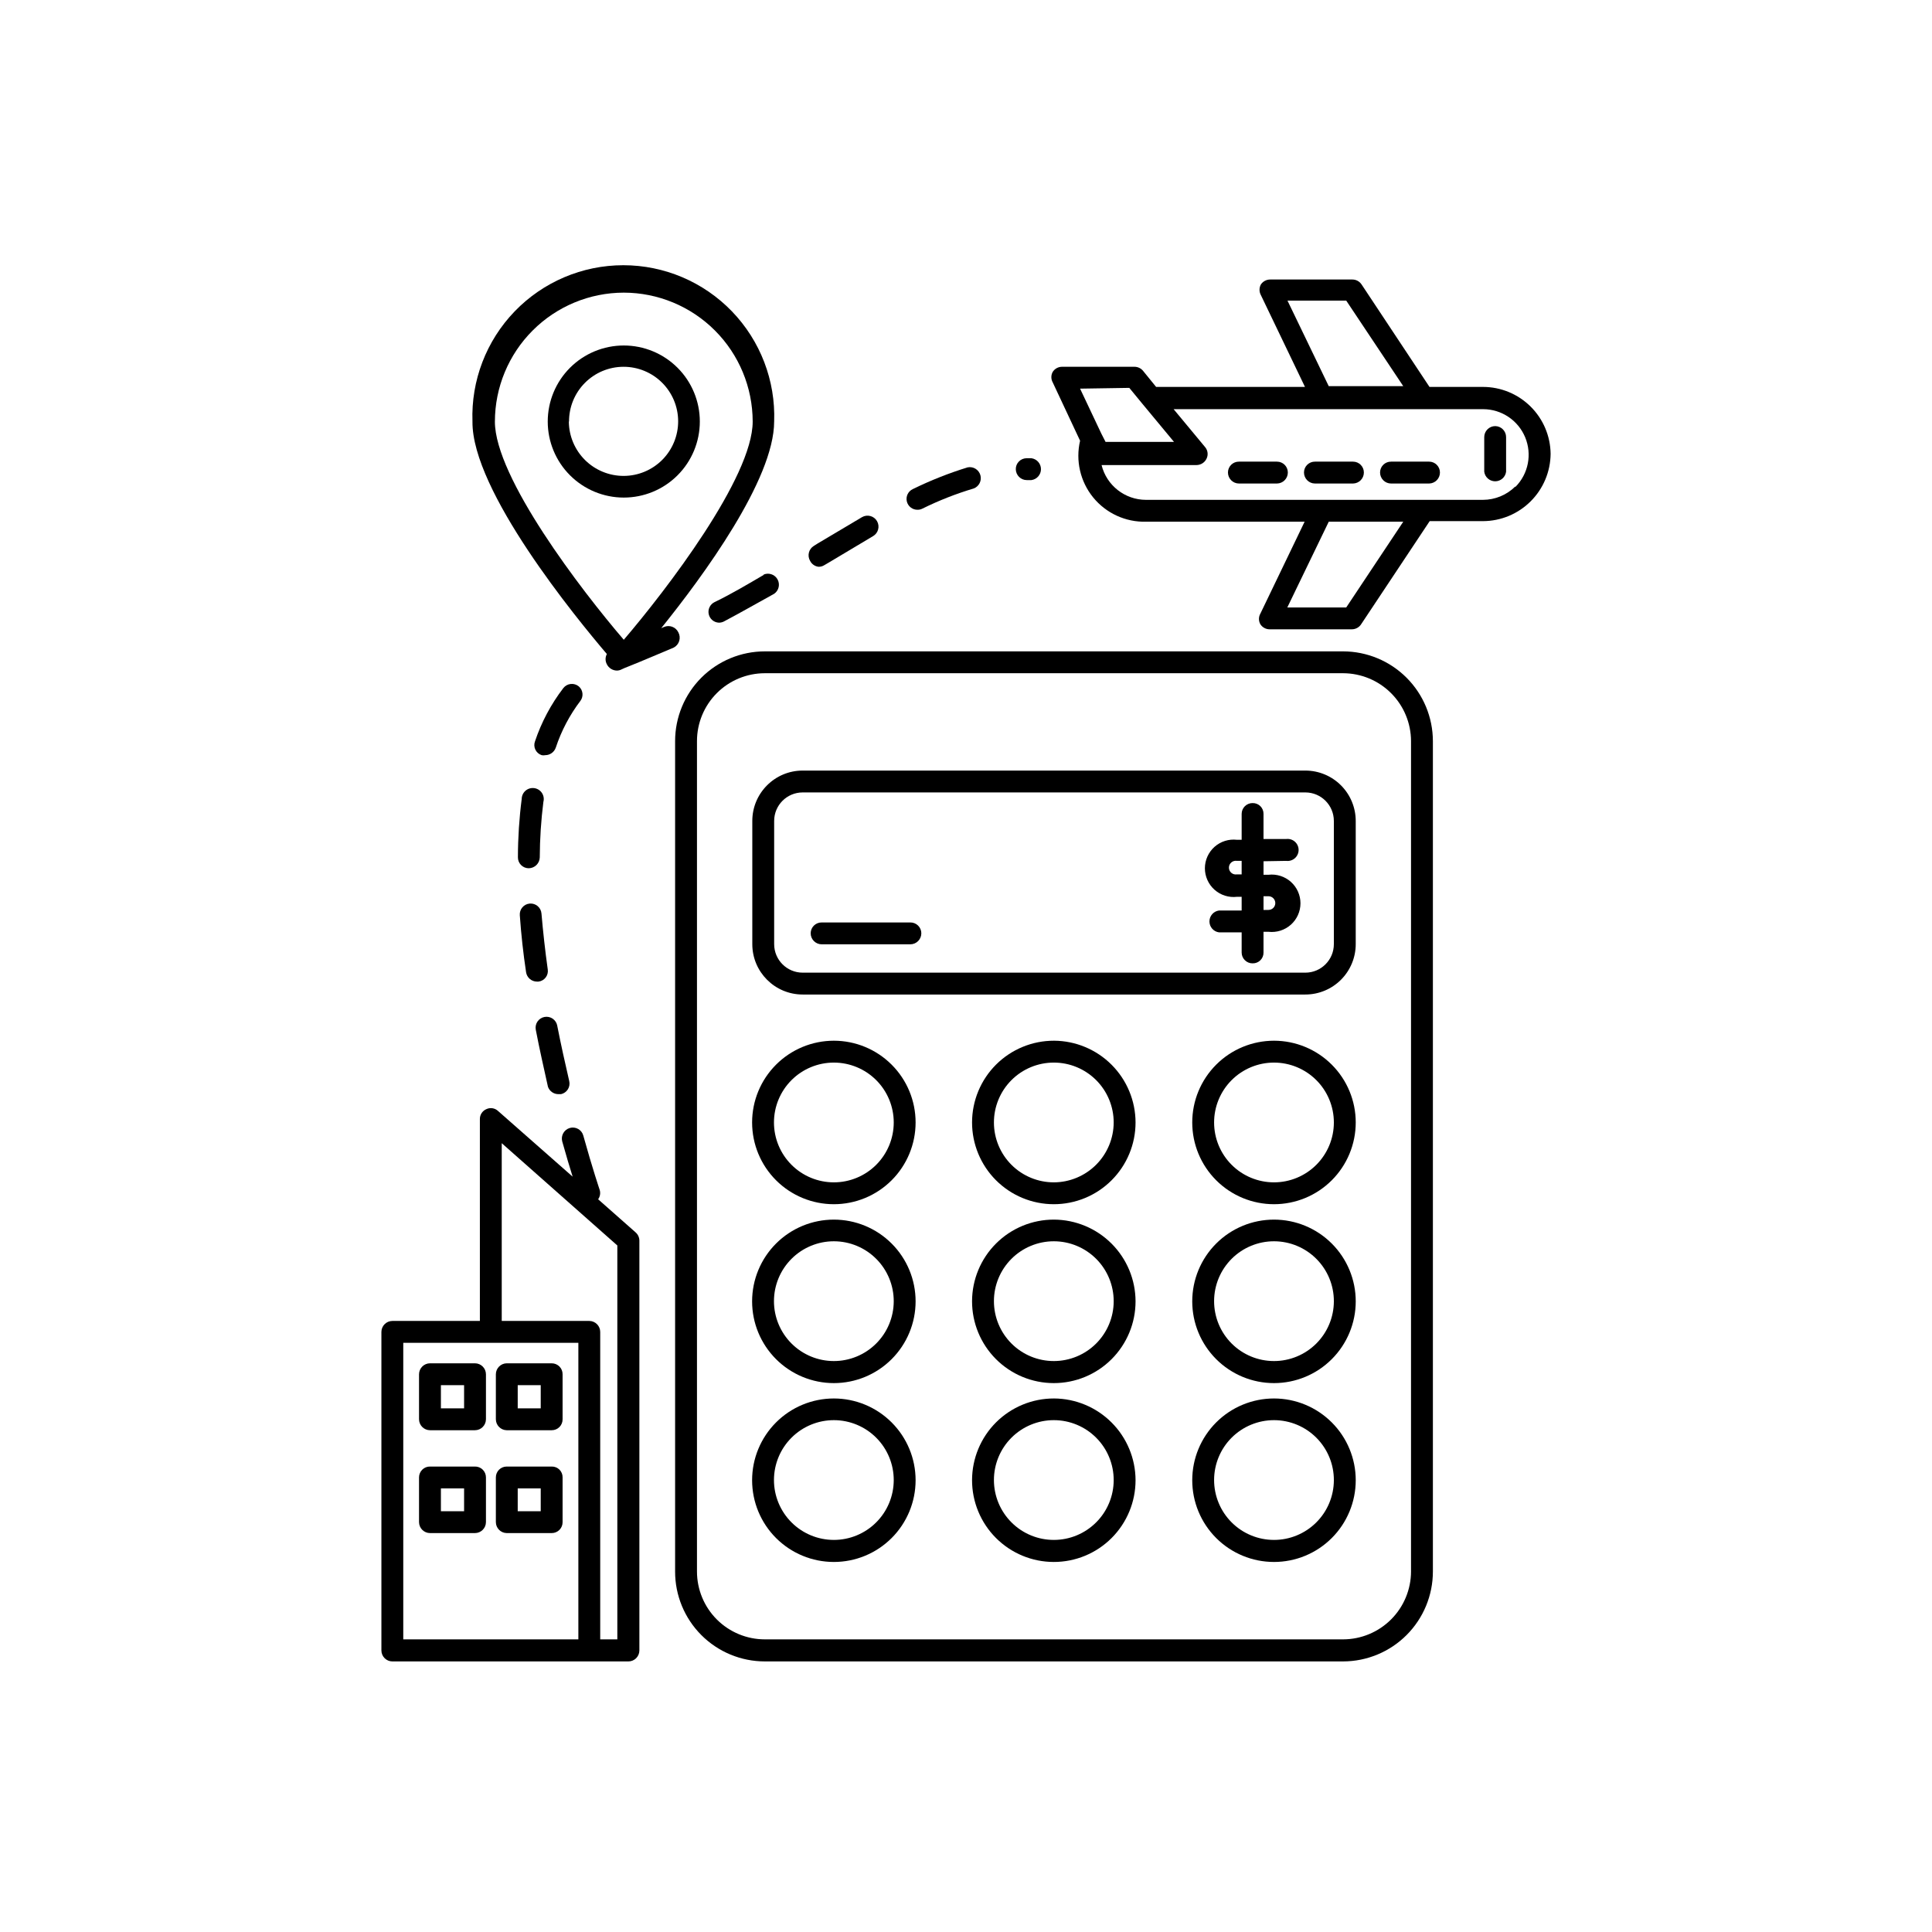 <?xml version="1.0" encoding="UTF-8"?>
<!-- Uploaded to: SVG Repo, www.svgrepo.com, Generator: SVG Repo Mixer Tools -->
<svg fill="#000000" width="800px" height="800px" version="1.1" viewBox="144 144 512 512" xmlns="http://www.w3.org/2000/svg">
 <g>
  <path d="m499.95 316.62h-153.26c-6.309 0-12.355 2.508-16.816 6.965-4.457 4.461-6.965 10.508-6.965 16.816v220.06c-0.012 6.316 2.488 12.379 6.949 16.848 4.461 4.473 10.516 6.984 16.832 6.984h153.26c6.312-0.016 12.359-2.531 16.82-7 4.457-4.465 6.961-10.52 6.961-16.832v-220.06c-0.012-6.305-2.523-12.344-6.981-16.801-4.457-4.457-10.496-6.965-16.801-6.981zm17.984 243.84h0.004c-0.016 4.766-1.914 9.336-5.285 12.703-3.367 3.371-7.938 5.269-12.703 5.285h-153.26c-4.769 0-9.344-1.895-12.719-5.269-3.371-3.371-5.266-7.949-5.266-12.719v-220.06c0-4.769 1.895-9.344 5.266-12.719 3.375-3.371 7.949-5.269 12.719-5.269h153.26c4.766 0.016 9.336 1.914 12.703 5.285 3.371 3.371 5.269 7.938 5.285 12.703z"/>
  <path d="m489.93 348.21h-133.21c-7.375 0-13.352 5.977-13.352 13.352v32.648-0.004c0 7.375 5.977 13.352 13.352 13.352h133.21c3.539 0 6.938-1.406 9.438-3.91 2.504-2.504 3.914-5.898 3.914-9.441v-32.645c0-3.543-1.41-6.938-3.914-9.441-2.5-2.504-5.898-3.91-9.438-3.91zm7.559 45.996h-0.004c0 4.176-3.383 7.559-7.555 7.559h-133.21c-4.176 0-7.559-3.383-7.559-7.559v-32.645c0-4.176 3.383-7.559 7.559-7.559h133.21c4.172 0 7.555 3.383 7.555 7.559z"/>
  <path d="m364.98 419.8c-5.746 0-11.258 2.285-15.32 6.348s-6.344 9.57-6.344 15.316c0 5.746 2.281 11.258 6.344 15.32s9.574 6.344 15.32 6.344 11.254-2.281 15.316-6.344 6.348-9.574 6.348-15.32c0-5.746-2.285-11.254-6.348-15.316s-9.57-6.348-15.316-6.348zm0 37.535c-4.211 0-8.246-1.672-11.223-4.648-2.977-2.977-4.648-7.012-4.648-11.223 0-4.207 1.672-8.246 4.648-11.219 2.977-2.977 7.012-4.648 11.223-4.648 4.207 0 8.246 1.672 11.223 4.648 2.977 2.973 4.648 7.012 4.648 11.219 0 4.211-1.672 8.246-4.648 11.223-2.977 2.977-7.016 4.648-11.223 4.648z"/>
  <path d="m423.32 419.8c-5.746-0.012-11.266 2.262-15.34 6.316-4.07 4.059-6.363 9.566-6.375 15.316-0.008 5.746 2.269 11.262 6.328 15.332 4.062 4.07 9.57 6.359 15.32 6.363s11.262-2.273 15.328-6.34c4.066-4.062 6.352-9.574 6.352-15.324-0.012-5.731-2.293-11.227-6.34-15.285-4.051-4.059-9.539-6.352-15.273-6.379zm0 37.535c-4.211 0.012-8.254-1.648-11.242-4.617-2.984-2.973-4.668-7.008-4.676-11.219-0.012-4.211 1.656-8.254 4.629-11.238 2.973-2.984 7.012-4.66 11.223-4.664 4.211-0.008 8.254 1.664 11.234 4.641 2.977 2.977 4.652 7.016 4.652 11.227-0.012 4.199-1.684 8.219-4.644 11.191-2.965 2.973-6.981 4.652-11.176 4.68z"/>
  <path d="m481.62 419.8c-5.746 0-11.258 2.285-15.32 6.348s-6.344 9.57-6.344 15.316c0 5.746 2.281 11.258 6.344 15.32s9.574 6.344 15.32 6.344c5.742 0 11.254-2.281 15.316-6.344s6.348-9.574 6.348-15.32c0-5.746-2.285-11.254-6.348-15.316s-9.574-6.348-15.316-6.348zm0 37.535c-4.211 0-8.246-1.672-11.223-4.648-2.977-2.977-4.648-7.012-4.648-11.223 0-4.207 1.672-8.246 4.648-11.219 2.977-2.977 7.012-4.648 11.223-4.648 4.207 0 8.242 1.672 11.219 4.648 2.977 2.973 4.648 7.012 4.648 11.219 0 4.211-1.672 8.246-4.648 11.223-2.977 2.977-7.012 4.648-11.219 4.648z"/>
  <path d="m364.98 467.21c-5.746 0-11.258 2.281-15.32 6.344s-6.344 9.574-6.344 15.32 2.281 11.254 6.344 15.316 9.574 6.348 15.32 6.348 11.254-2.285 15.316-6.348 6.348-9.57 6.348-15.316-2.285-11.258-6.348-15.32-9.57-6.344-15.316-6.344zm0 37.484c-4.211 0-8.25-1.676-11.227-4.656-2.977-2.981-4.648-7.019-4.644-11.23 0.004-4.215 1.684-8.25 4.668-11.223 2.981-2.977 7.023-4.641 11.234-4.633 4.215 0.012 8.25 1.691 11.219 4.68 2.973 2.984 4.633 7.031 4.621 11.242-0.016 4.199-1.691 8.223-4.668 11.188-2.973 2.965-7.004 4.633-11.203 4.633z"/>
  <path d="m423.32 467.21c-5.746-0.016-11.266 2.258-15.34 6.316-4.07 4.055-6.363 9.566-6.375 15.312-0.008 5.75 2.269 11.266 6.328 15.336 4.062 4.07 9.57 6.359 15.32 6.363s11.262-2.277 15.328-6.34c4.066-4.062 6.352-9.578 6.352-15.324-0.012-5.734-2.293-11.227-6.34-15.285-4.051-4.059-9.539-6.352-15.273-6.379zm0 37.484c-4.215 0.012-8.262-1.652-11.246-4.625-2.988-2.977-4.668-7.016-4.672-11.23-0.008-4.215 1.668-8.258 4.648-11.238 2.977-2.981 7.023-4.652 11.238-4.648 4.215 0.004 8.254 1.688 11.227 4.672 2.973 2.988 4.637 7.035 4.625 11.25-0.012 4.191-1.684 8.207-4.648 11.172-2.965 2.965-6.981 4.633-11.172 4.648z"/>
  <path d="m481.62 467.21c-5.746 0-11.258 2.281-15.32 6.344s-6.344 9.574-6.344 15.32 2.281 11.254 6.344 15.316 9.574 6.348 15.32 6.348c5.742 0 11.254-2.285 15.316-6.348s6.348-9.57 6.348-15.316-2.285-11.258-6.348-15.32-9.574-6.344-15.316-6.344zm0 37.484c-4.215 0-8.254-1.676-11.23-4.656-2.977-2.981-4.644-7.019-4.641-11.23 0.004-4.215 1.684-8.25 4.664-11.223 2.984-2.977 7.027-4.641 11.238-4.633 4.211 0.012 8.25 1.691 11.219 4.68 2.969 2.984 4.633 7.031 4.617 11.242-0.012 4.199-1.691 8.223-4.664 11.188-2.977 2.965-7.004 4.633-11.203 4.633z"/>
  <path d="m364.98 514.61c-5.746 0-11.258 2.285-15.32 6.348s-6.344 9.574-6.344 15.316c0 5.746 2.281 11.258 6.344 15.32s9.574 6.344 15.32 6.344 11.254-2.281 15.316-6.344 6.348-9.574 6.348-15.32c0-5.742-2.285-11.254-6.348-15.316s-9.57-6.348-15.316-6.348zm0 37.484c-4.211 0-8.25-1.672-11.227-4.652-2.977-2.981-4.648-7.023-4.644-11.234 0.004-4.211 1.684-8.25 4.668-11.223 2.981-2.973 7.023-4.637 11.234-4.629 4.215 0.008 8.25 1.691 11.219 4.676 2.973 2.988 4.633 7.031 4.621 11.242-0.016 4.203-1.691 8.227-4.668 11.191-2.973 2.965-7.004 4.629-11.203 4.629z"/>
  <path d="m423.32 514.61c-5.746-0.012-11.266 2.262-15.34 6.316-4.07 4.059-6.363 9.566-6.375 15.316-0.008 5.746 2.269 11.266 6.328 15.332 4.062 4.07 9.57 6.359 15.32 6.363s11.262-2.273 15.328-6.336c4.066-4.066 6.352-9.578 6.352-15.328-0.012-5.731-2.293-11.227-6.34-15.285-4.051-4.059-9.539-6.352-15.273-6.379zm0 37.484c-4.215 0.016-8.262-1.648-11.246-4.625-2.988-2.973-4.668-7.012-4.672-11.227-0.008-4.215 1.668-8.258 4.648-11.238 2.977-2.981 7.023-4.652 11.238-4.648 4.215 0.004 8.254 1.684 11.227 4.672 2.973 2.984 4.637 7.031 4.625 11.246-0.012 4.191-1.684 8.211-4.648 11.172-2.965 2.965-6.981 4.637-11.172 4.648z"/>
  <path d="m481.62 514.61c-5.746 0-11.258 2.285-15.32 6.348s-6.344 9.574-6.344 15.316c0 5.746 2.281 11.258 6.344 15.32s9.574 6.344 15.32 6.344c5.742 0 11.254-2.281 15.316-6.344s6.348-9.574 6.348-15.32c0-5.742-2.285-11.254-6.348-15.316s-9.574-6.348-15.316-6.348zm0 37.484c-4.215 0-8.254-1.672-11.23-4.652-2.977-2.981-4.644-7.023-4.641-11.234 0.004-4.211 1.684-8.25 4.664-11.223 2.984-2.973 7.027-4.637 11.238-4.629 4.211 0.008 8.25 1.691 11.219 4.676 2.969 2.988 4.633 7.031 4.617 11.242-0.012 4.203-1.691 8.227-4.664 11.191-2.977 2.965-7.004 4.629-11.203 4.629z"/>
  <path d="m329.46 255.71c0-5.344-2.121-10.469-5.902-14.25-3.777-3.777-8.906-5.902-14.25-5.902s-10.469 2.125-14.25 5.902c-3.777 3.781-5.902 8.906-5.902 14.25s2.125 10.473 5.902 14.25c3.781 3.781 8.906 5.902 14.25 5.902s10.473-2.121 14.25-5.902c3.781-3.777 5.902-8.906 5.902-14.25zm-34.66 0c-0.016-3.836 1.496-7.516 4.199-10.238 2.699-2.723 6.375-4.258 10.207-4.269 3.836-0.016 7.519 1.496 10.238 4.199 2.723 2.699 4.258 6.375 4.273 10.207 0.012 3.836-1.5 7.519-4.199 10.242-2.703 2.719-6.375 4.254-10.211 4.269-3.84 0.012-7.527-1.496-10.258-4.195-2.727-2.703-4.273-6.375-4.301-10.215z"/>
  <path d="m302.51 461.82c0.527-0.727 0.676-1.664 0.402-2.519 0 0-1.914-5.644-4.332-14.359-0.199-0.746-0.691-1.379-1.363-1.758-0.676-0.379-1.473-0.473-2.215-0.258-1.512 0.441-2.402 2-2.016 3.527 1.059 3.828 2.016 6.953 2.769 9.371l-19.801-17.434 0.004 0.004c-0.836-0.766-2.055-0.945-3.074-0.457-1.047 0.449-1.723 1.484-1.711 2.621v53.504h-23.176c-1.613 0-2.922 1.309-2.922 2.922v84.391c0 1.613 1.309 2.922 2.922 2.922h62.523c1.613 0 2.922-1.309 2.922-2.922v-108.62c-0.012-0.836-0.379-1.621-1.008-2.168zm-51.641 38.039h46.402v78.594h-46.402zm56.73 78.594h-4.535v-81.469c0-1.594-1.277-2.894-2.871-2.922h-23.227v-47.105l30.633 27.105z"/>
  <path d="m269.86 505.29h-11.891c-1.613 0-2.922 1.309-2.922 2.926v11.891-0.004c0 1.613 1.309 2.922 2.922 2.922h11.891c1.613 0 2.922-1.309 2.922-2.922v-11.887c0-1.617-1.309-2.926-2.922-2.926zm-2.871 11.941h-6.144v-6.144h6.144z"/>
  <path d="m269.86 532.65h-11.891c-0.77-0.016-1.512 0.281-2.062 0.824-0.547 0.539-0.859 1.277-0.859 2.047v11.84c0 1.613 1.309 2.922 2.922 2.922h11.891c1.613 0 2.922-1.309 2.922-2.922v-11.84c0-0.77-0.309-1.508-0.855-2.047-0.551-0.543-1.293-0.84-2.066-0.824zm-2.871 11.84h-6.144v-6.047h6.144z"/>
  <path d="m290.22 505.29h-11.941c-1.594 0.027-2.871 1.328-2.871 2.926v11.891-0.004c0 1.594 1.277 2.894 2.871 2.922h11.941c0.77 0 1.508-0.309 2.047-0.855 0.543-0.551 0.84-1.293 0.824-2.066v-11.887c0.016-0.773-0.281-1.516-0.824-2.066-0.539-0.547-1.277-0.859-2.047-0.859zm-2.922 11.941h-6.098v-6.144h6.098z"/>
  <path d="m290.22 532.65h-11.941c-1.586 0-2.871 1.285-2.871 2.871v11.84c0 1.594 1.277 2.894 2.871 2.922h11.941c0.77 0 1.508-0.309 2.047-0.859 0.543-0.551 0.84-1.293 0.824-2.062v-11.84c0.016-0.766-0.285-1.504-0.824-2.047-0.543-0.539-1.281-0.84-2.047-0.824zm-2.922 11.84h-6.098v-6.047h6.098z"/>
  <path d="m323.77 311.58c-0.684-1.43-2.383-2.055-3.832-1.41l-0.707 0.301c11.082-13.754 29.926-39.398 29.926-54.766l0.004 0.004c0.387-10.848-3.656-21.387-11.195-29.199-7.535-7.809-17.926-12.223-28.781-12.223s-21.246 4.414-28.785 12.223c-7.539 7.812-11.578 18.352-11.191 29.199-0.203 18.34 27.508 52.094 35.617 61.617-0.457 0.848-0.457 1.871 0 2.719 0.5 0.996 1.508 1.633 2.621 1.664 0.438 0 0.871-0.102 1.258-0.305 0.574-0.281 1.164-0.531 1.766-0.754 4.18-1.664 8.211-3.426 12.09-5.039 0.695-0.371 1.215-1.008 1.441-1.762 0.227-0.758 0.145-1.574-0.23-2.269zm-14.461-90.027c9.055 0.012 17.734 3.613 24.141 10.02 6.402 6.402 10.004 15.082 10.02 24.137 0 14.812-22.922 44.688-34.16 57.836-11.285-13.148-34.16-43.023-34.16-57.836h0.004c0.012-9.055 3.613-17.734 10.02-24.137 6.402-6.406 15.082-10.008 24.137-10.02z"/>
  <path d="m346.45 296.32c-4.133 2.418-8.516 5.039-13.098 7.254h-0.004c-1.172 0.582-1.805 1.887-1.531 3.168 0.273 1.285 1.379 2.219 2.691 2.273 0.453 0 0.902-0.102 1.309-0.305 4.684-2.469 9.117-5.039 13.352-7.356 1.246-0.867 1.621-2.547 0.859-3.863-0.766-1.316-2.406-1.824-3.781-1.172z"/>
  <path d="m416.12 271.23h1.211-0.004c1.453-0.195 2.539-1.434 2.539-2.898s-1.086-2.703-2.539-2.898h-1.309c-0.762 0.016-1.488 0.328-2.016 0.879-0.531 0.547-0.82 1.281-0.805 2.043 0.027 1.594 1.328 2.875 2.922 2.875z"/>
  <path d="m387.2 279.09c0.438 0 0.867-0.102 1.258-0.305 4.375-2.16 8.926-3.945 13.602-5.34 1.41-0.547 2.168-2.078 1.75-3.531-0.422-1.453-1.875-2.348-3.359-2.062-4.981 1.531-9.832 3.453-14.512 5.746-1.25 0.559-1.93 1.926-1.625 3.262 0.305 1.336 1.516 2.269 2.887 2.231z"/>
  <path d="m360.9 294.2c0.531 0.016 1.059-0.125 1.512-0.402l1.211-0.707 11.738-7.004c1.391-0.805 1.863-2.586 1.059-3.981-0.809-1.391-2.59-1.863-3.981-1.055l-11.789 7.004-0.957 0.602c-1.371 0.828-1.82 2.602-1.008 3.981 0.43 0.859 1.262 1.445 2.215 1.562z"/>
  <path d="m289.16 400.91c-0.707-5.039-1.258-10.078-1.664-14.812-0.125-1.586-1.512-2.769-3.098-2.644-1.586 0.125-2.769 1.512-2.644 3.098 0.352 5.039 0.906 10.078 1.664 15.113 0.223 1.418 1.438 2.461 2.871 2.469h0.402c0.762-0.086 1.453-0.48 1.918-1.086 0.469-0.609 0.664-1.379 0.551-2.137z"/>
  <path d="m292.03 433.96h0.656c0.75-0.168 1.402-0.633 1.812-1.285 0.406-0.652 0.535-1.445 0.352-2.191-1.059-4.586-2.168-9.523-3.176-14.66l0.004-0.004c-0.293-1.57-1.805-2.609-3.375-2.316-1.574 0.293-2.609 1.805-2.316 3.375 1.008 5.289 2.117 10.078 3.223 15.113v0.004c0.414 1.195 1.555 1.988 2.82 1.965z"/>
  <path d="m297.37 325.89c-0.598-0.488-1.367-0.715-2.133-0.629-0.77 0.082-1.469 0.477-1.945 1.082-3.262 4.258-5.801 9.023-7.508 14.109-0.273 0.719-0.238 1.52 0.094 2.215 0.336 0.695 0.938 1.223 1.668 1.461 0.316 0.066 0.645 0.066 0.957 0 1.246-0.008 2.352-0.793 2.773-1.965 1.48-4.481 3.695-8.684 6.547-12.441 0.883-1.199 0.684-2.871-0.453-3.832z"/>
  <path d="m282.26 355.71c-0.66 5.129-0.996 10.293-1.008 15.465-0.012 0.77 0.285 1.516 0.824 2.062 0.539 0.551 1.277 0.859 2.047 0.859 1.586-0.023 2.871-1.289 2.922-2.871 0.02-4.918 0.34-9.832 0.957-14.711 0.219-0.809 0.078-1.672-0.383-2.371-0.461-0.699-1.203-1.164-2.031-1.281-0.828-0.117-1.668 0.129-2.305 0.672-0.637 0.547-1.008 1.336-1.023 2.176z"/>
  <path d="m537.04 246.54h-14.207l-18.035-27.207h-0.004c-0.547-0.793-1.453-1.266-2.418-1.258h-21.762c-0.992-0.004-1.918 0.488-2.469 1.309-0.477 0.879-0.477 1.941 0 2.82l11.688 24.336h-39.449l-3.477-4.281v-0.004c-0.562-0.668-1.391-1.055-2.266-1.055h-19.195c-1.004 0-1.934 0.512-2.469 1.359-0.477 0.863-0.477 1.906 0 2.769l7.254 15.469c-1.234 5.273 0.047 10.824 3.469 15.027 3.422 4.199 8.598 6.578 14.016 6.434h42.02l-11.738 24.383-0.004 0.004c-0.477 0.859-0.477 1.906 0 2.769 0.535 0.848 1.469 1.359 2.469 1.359h21.766c1.055 0.004 2.031-0.551 2.566-1.461l18.086-27.207h14.16c4.727-0.023 9.254-1.91 12.598-5.25 3.348-3.336 5.246-7.856 5.289-12.582-0.055-4.715-1.961-9.219-5.309-12.535-3.348-3.32-7.863-5.188-12.578-5.199zm-51.844-22.875h15.57l15.113 22.672h-19.75zm-41.918 23.125 3.477 4.231 8.363 10.078h-18.137l-1.105-2.164-5.644-11.941zm57.488 58.191h-15.617l10.984-22.723h19.746zm44.789-32.043c-2.281 2.258-5.359 3.523-8.566 3.527h-89.273c-5.582 0-10.449-3.801-11.789-9.219h25.191-0.004c1.117-0.02 2.129-0.66 2.621-1.664 0.504-1.004 0.367-2.211-0.352-3.074l-8.363-10.078 82.02 0.004c4.879 0.008 9.273 2.945 11.145 7.449 1.871 4.504 0.855 9.691-2.582 13.156z"/>
  <path d="m502.57 266.34h-10.078c-0.77-0.012-1.512 0.285-2.062 0.824-0.547 0.539-0.859 1.277-0.859 2.051 0 1.613 1.309 2.922 2.922 2.922h10.078c1.594-0.027 2.871-1.328 2.871-2.922 0-1.586-1.285-2.875-2.871-2.875z"/>
  <path d="m482.42 266.34h-10.078c-0.77-0.012-1.512 0.285-2.062 0.824-0.547 0.539-0.859 1.277-0.859 2.051 0 1.613 1.309 2.922 2.922 2.922h10.078c1.594-0.027 2.871-1.328 2.871-2.922 0-1.586-1.285-2.875-2.871-2.875z"/>
  <path d="m522.73 266.34h-10.078c-0.77-0.012-1.512 0.285-2.062 0.824-0.547 0.539-0.859 1.277-0.859 2.051 0 1.613 1.309 2.922 2.922 2.922h10.078c1.594-0.027 2.871-1.328 2.871-2.922 0-1.586-1.285-2.875-2.871-2.875z"/>
  <path d="m540.26 256.92c-1.613 0-2.922 1.309-2.922 2.922v9.168c0.191 1.453 1.434 2.539 2.898 2.539s2.703-1.086 2.894-2.539v-9.168c0.004-1.594-1.277-2.894-2.871-2.922z"/>
  <path d="m484.84 372.14c0.836 0.113 1.676-0.145 2.309-0.699 0.633-0.555 0.996-1.355 0.996-2.195 0-0.844-0.363-1.645-0.996-2.199-0.633-0.555-1.473-0.809-2.309-0.699h-5.996v-6.648c0.016-0.766-0.285-1.504-0.824-2.047-0.543-0.543-1.281-0.84-2.047-0.828-0.77-0.012-1.512 0.285-2.062 0.824-0.551 0.539-0.859 1.277-0.859 2.051v6.852h-1.258c-2.156-0.25-4.316 0.434-5.938 1.875-1.617 1.445-2.547 3.512-2.547 5.68 0 2.172 0.93 4.238 2.547 5.68 1.621 1.445 3.781 2.129 5.938 1.879h1.258v3.629h-5.996c-1.453 0.191-2.539 1.43-2.539 2.894s1.086 2.707 2.539 2.898h5.996v5.34c0 0.77 0.309 1.508 0.859 2.047 0.551 0.543 1.293 0.84 2.062 0.824 0.766 0.016 1.504-0.285 2.047-0.824 0.539-0.543 0.84-1.281 0.824-2.047v-5.492h1.312c2.152 0.25 4.312-0.434 5.934-1.875 1.621-1.445 2.547-3.512 2.547-5.684 0-2.168-0.926-4.234-2.547-5.68-1.621-1.441-3.781-2.125-5.934-1.875h-1.309v-3.578zm-4.684 9.371c1 0 1.812 0.812 1.812 1.816 0 1-0.812 1.812-1.812 1.812h-1.309v-3.629zm-7.106-5.793h-1.258c-0.527 0.09-1.066-0.059-1.473-0.402-0.41-0.348-0.645-0.852-0.645-1.387 0-0.531 0.234-1.039 0.645-1.383 0.406-0.348 0.945-0.492 1.473-0.406h1.258z"/>
  <path d="m385.24 388.46h-23.48c-0.77-0.012-1.512 0.285-2.062 0.824-0.547 0.539-0.859 1.277-0.859 2.047 0 1.613 1.309 2.922 2.922 2.922h23.48c1.613 0 2.922-1.309 2.922-2.922 0-0.77-0.309-1.508-0.859-2.047-0.551-0.539-1.293-0.836-2.062-0.824z"/>
 </g>
</svg>